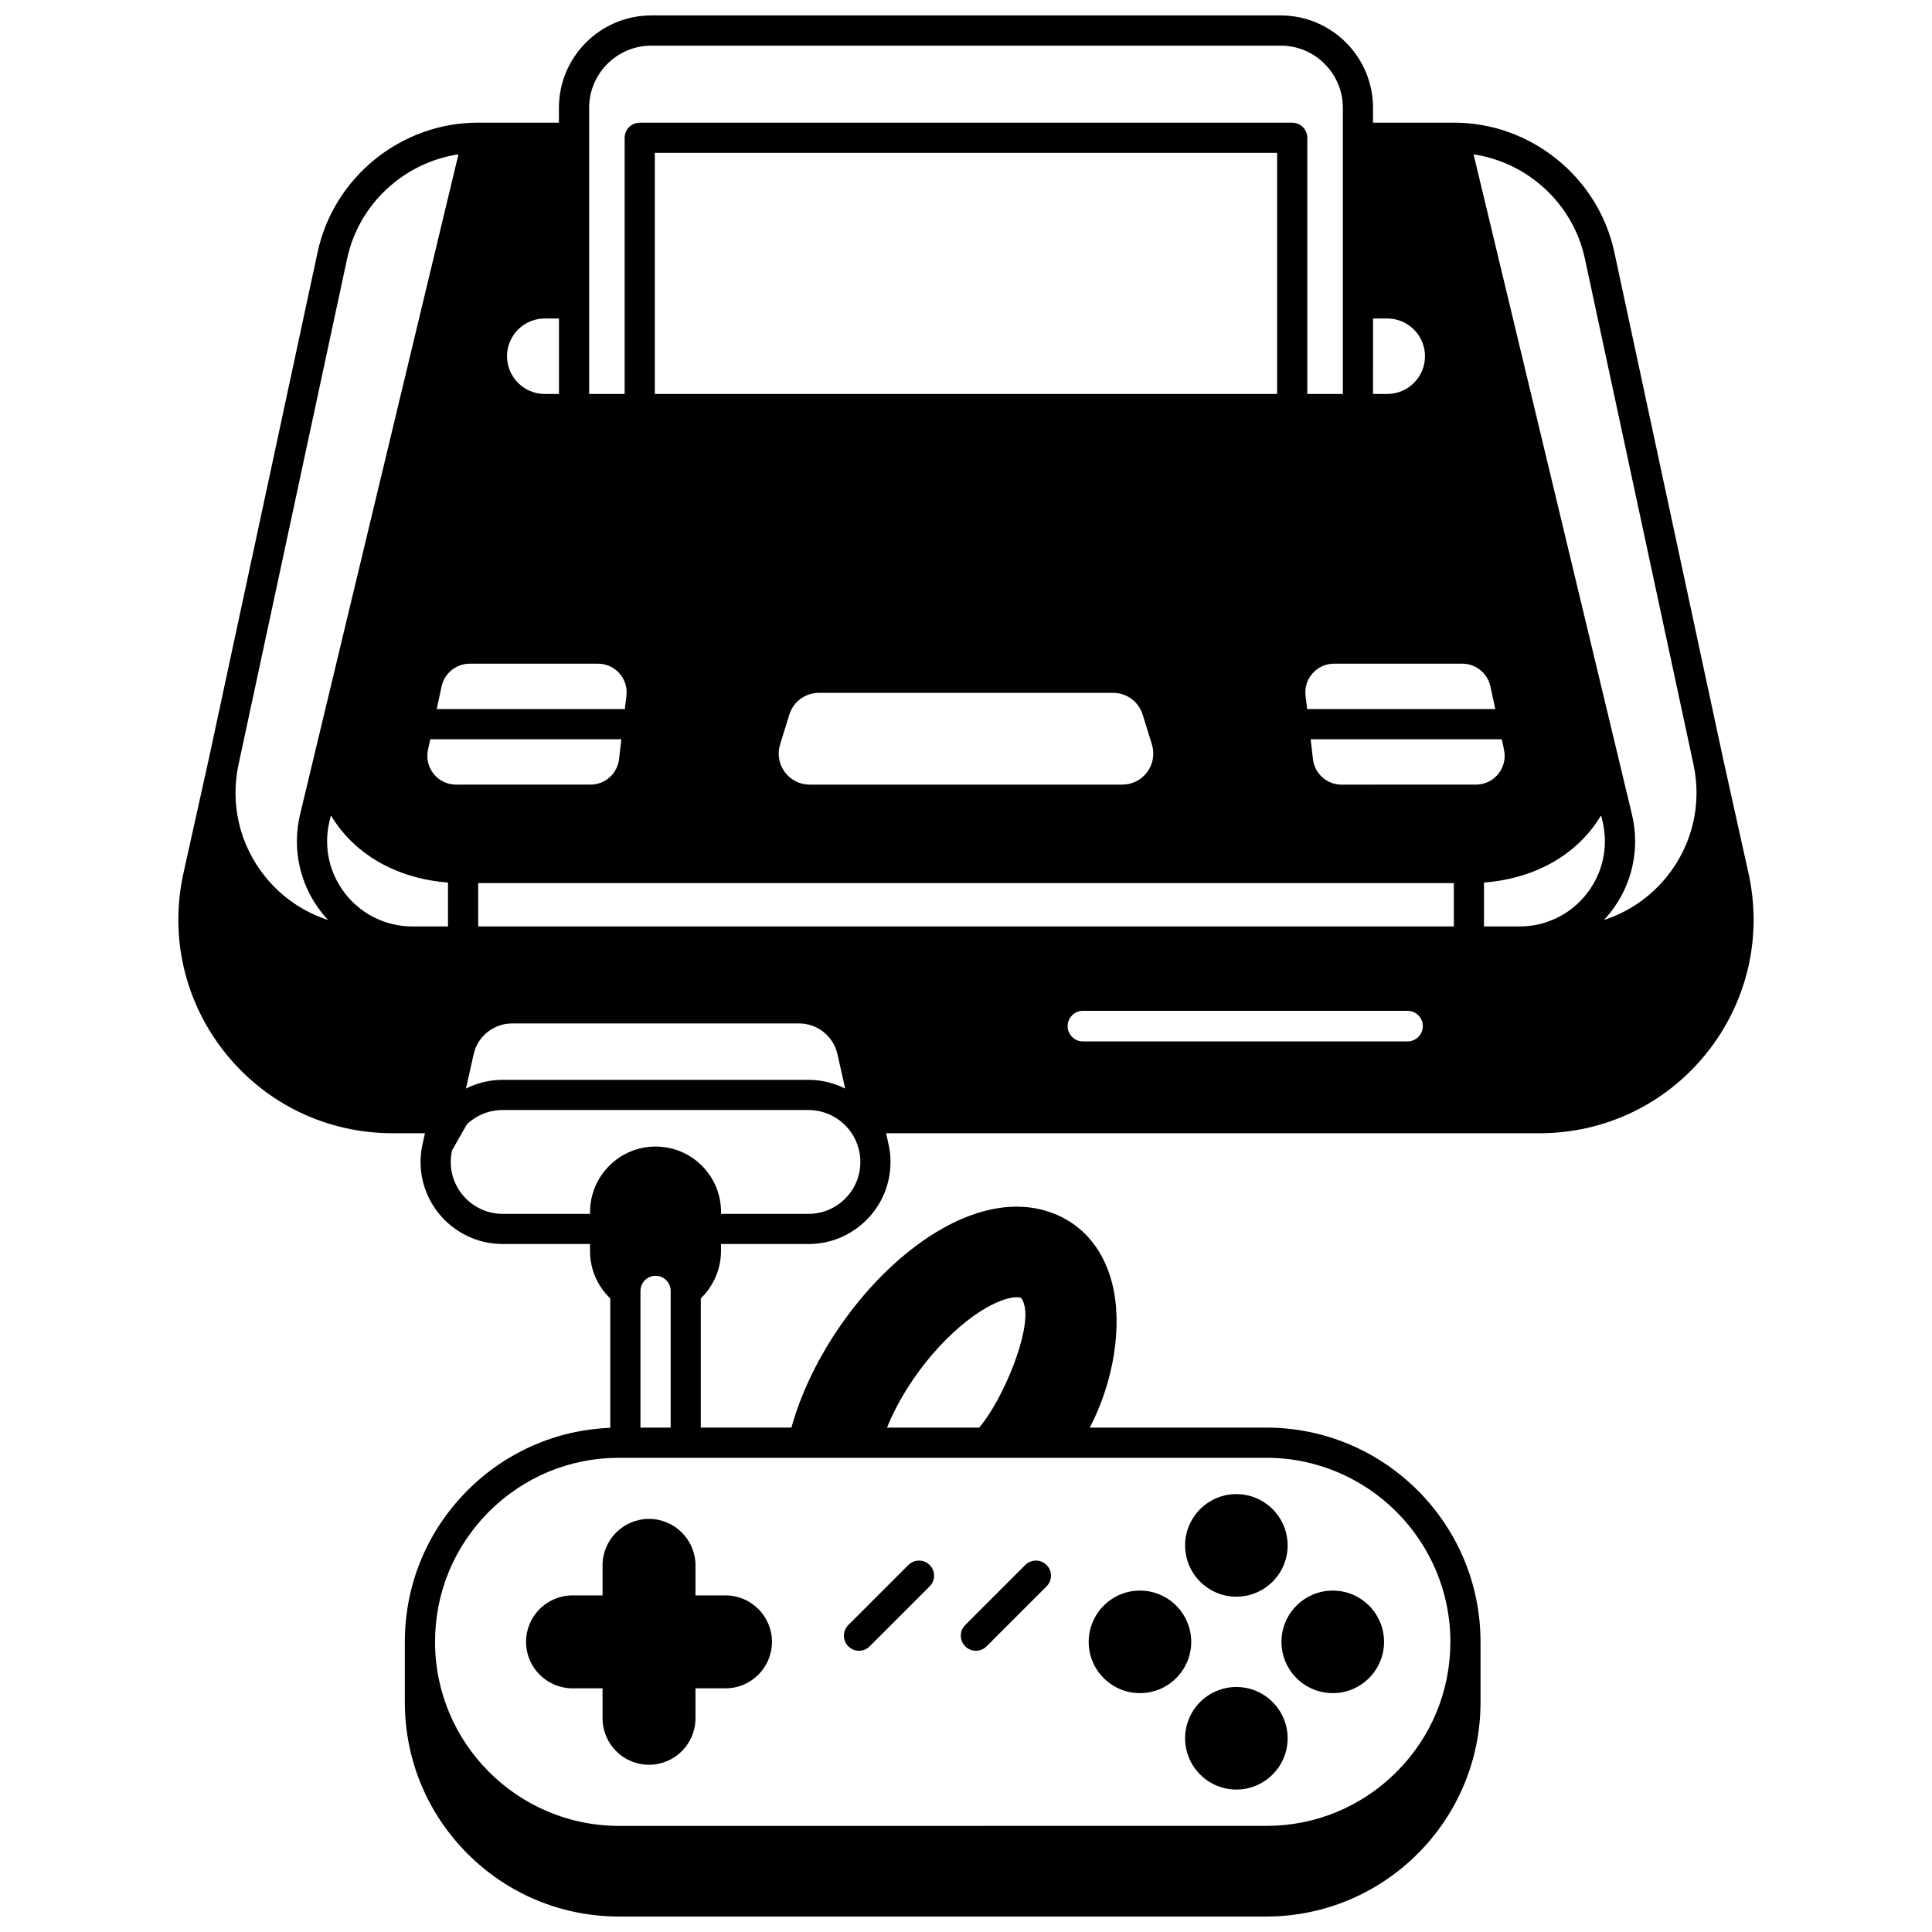 <?xml version="1.0" encoding="UTF-8"?>
<!-- Uploaded to: ICON Repo, www.iconrepo.com, Generator: ICON Repo Mixer Tools -->
<svg width="800px" height="800px" version="1.1" viewBox="144 144 512 512" xmlns="http://www.w3.org/2000/svg">
 <defs>
  <clipPath id="a">
   <path d="m191 148.09h418v503.81h-418z"/>
  </clipPath>
 </defs>
 <g clip-path="url(#a)">
  <path d="m607.36 375.36-6.75-30.434-28.789-134.08c-4.266-19.898-22.133-34.34-42.484-34.34h-21.473v-3.949c0-13.492-10.977-24.469-24.469-24.469h-166.8c-13.492 0-24.473 10.977-24.473 24.473v3.949l-21.473-0.004c-20.352 0-38.219 14.441-42.484 34.336l-28.789 134.08-6.75 30.43c-3.746 16.867 0.309 34.273 11.121 47.75 10.812 13.48 26.926 21.211 44.207 21.211h8.668l-0.484 2.164c-0.008 0.039-0.008 0.074-0.016 0.113-0.441 1.742-0.672 3.535-0.672 5.328 0 11.992 9.758 21.75 21.75 21.75h23.16v1.859c0 4.805 1.938 9.285 5.367 12.559v34.293c-14.281 0.574-27.633 6.398-37.816 16.57-10.719 10.73-16.625 24.992-16.625 40.152v16.023c0 15.152 5.902 29.41 16.625 40.145 10.734 10.727 24.992 16.629 40.145 16.629h171.52c31.309 0 56.777-25.465 56.777-56.77v-16.023c0-31.309-25.469-56.777-56.777-56.777h-46.77c6.34-12.18 8.781-27.039 5.914-38.277-2.508-9.809-8.793-16.633-17.688-19.211-2.406-0.703-4.965-1.062-7.602-1.062-6.269 0-12.93 1.973-19.797 5.859-17.785 10.094-34.059 31.637-39.902 52.688h-24.012v-34.25c3.383-3.258 5.356-7.809 5.356-12.539v-1.859h23.164c5.812 0 11.273-2.262 15.383-6.371 4.109-4.106 6.371-9.57 6.371-15.383 0-1.801-0.23-3.594-0.672-5.328-0.008-0.039-0.004-0.074-0.016-0.113l-0.484-2.164h173.22c17.277 0 33.391-7.731 44.207-21.211 10.809-13.477 14.859-30.883 11.113-47.746zm-38.68-13.734c1.629 6.777 0.086 13.805-4.227 19.277-4.316 5.477-10.789 8.617-17.762 8.617h-9.418v-11.637c13.84-1.062 24.992-7.652 31.035-17.812zm-47.621 54.312c0 1.078-0.422 2.094-1.199 2.867-0.754 0.762-1.77 1.18-2.852 1.18h-86.027c-2.231 0-4.047-1.816-4.047-4.047 0-1.086 0.422-2.106 1.195-2.879 0.754-0.762 1.77-1.18 2.852-1.18h86.027c2.234 0 4.051 1.82 4.051 4.059zm-211.05-87.551-0.414 3.523h-49.859l1.289-6.008c0.75-3.488 3.883-6.019 7.445-6.019h33.988c2.199 0 4.219 0.906 5.684 2.551 1.461 1.645 2.125 3.762 1.867 5.953zm-1.344 11.52-0.613 5.289c-0.453 3.84-3.703 6.734-7.562 6.734l-35.629 0.004c-2.309 0-4.469-1.031-5.922-2.828s-2.008-4.121-1.523-6.379l0.605-2.816zm42.074 1.344 2.438-7.856c1.074-3.461 4.234-5.785 7.867-5.785h38.945 0.02 38.945c3.633 0 6.793 2.324 7.867 5.785l2.438 7.859c0.785 2.527 0.336 5.199-1.23 7.332-1.566 2.129-3.981 3.348-6.629 3.348h-82.809c-2.644 0-5.062-1.219-6.629-3.348-1.562-2.133-2.008-4.801-1.223-7.336zm139.25-12.863c-0.258-2.191 0.406-4.309 1.871-5.953 1.461-1.645 3.481-2.551 5.684-2.551h33.988c3.566 0 6.695 2.531 7.445 6.019l1.289 6.008h-49.863zm52.594 14.336c0.484 2.258-0.07 4.582-1.523 6.379s-3.609 2.828-5.922 2.828l-35.625 0.004c-3.859 0-7.113-2.894-7.562-6.727l-0.613-5.297h50.648zm-271.86 35.309h258.56v11.484l-258.56 0.004zm237.15-149.63h3.758c4.824 0 8.965 3.445 9.844 8.199 0.105 0.578 0.16 1.191 0.16 1.828 0 5.5-4.488 9.977-10.008 9.977h-3.758zm-25.418 20.004h-164.92v-63.895h164.92zm-194.09 0c-2.973 0-5.773-1.312-7.68-3.598-1.906-2.289-2.691-5.281-2.156-8.215 0.422-2.289 1.645-4.379 3.43-5.871 1.805-1.496 4.078-2.32 6.406-2.32h3.769v20.004zm-57.047 113.22 0.371-1.555c6.043 10.156 17.195 16.75 31.035 17.812v11.637h-9.418c-6.973 0-13.445-3.141-17.762-8.617-4.312-5.473-5.856-12.496-4.227-19.277zm38.219 61.699c1.051-4.695 5.305-8.102 10.113-8.102h76.16c4.809 0 9.062 3.406 10.113 8.102l2.055 9.16c-2.953-1.48-6.262-2.316-9.727-2.316h-81.043c-3.434 0-6.738 0.812-9.727 2.312zm294.47-210.79 28.789 134.08c2.262 10.523-0.324 21.363-7.09 29.738-4.394 5.441-10.184 9.359-16.645 11.449 0.578-0.621 1.145-1.262 1.68-1.938 5.84-7.41 7.93-16.922 5.727-26.098l-3.547-14.793c0-0.008-0.004-0.012-0.004-0.02l-0.023-0.094c-0.004-0.008 0-0.016-0.004-0.023l-38.383-159.93c14.387 2.144 26.387 13.102 29.5 27.629zm-263.88-39.965c0-9.082 7.391-16.473 16.473-16.473l166.8-0.004c9.082 0 16.473 7.391 16.473 16.473v75.84h-9.426v-67.891c0-2.207-1.789-4-4-4h-172.91c-2.207 0-4 1.789-4 4v67.895h-9.406zm-64.133 39.961c3.113-14.527 15.117-25.48 29.5-27.629l-38.379 159.94c-0.004 0.008 0 0.016-0.004 0.023l-3.574 14.902c-2.203 9.176-0.117 18.688 5.727 26.098 0.531 0.676 1.098 1.316 1.68 1.938-6.461-2.086-12.25-6.008-16.645-11.449-6.766-8.375-9.352-19.215-7.09-29.738zm292.37 366.58c0 13.023-5.074 25.27-14.293 34.488-9.211 9.211-21.461 14.281-34.488 14.281l-171.52 0.004c-26.895 0-48.773-21.879-48.773-48.773 0-13.023 5.074-25.277 14.281-34.496 9.223-9.211 21.469-14.285 34.488-14.285h171.52c26.902 0 48.785 21.883 48.785 48.781zm-122.88-88.598c3.066-1.742 5.969-2.738 7.965-2.738 0.445 0 0.738 0.059 0.895 0.102 0.191 0.055 0.645 0.188 1.141 2.129 1.746 6.828-5.644 24.891-11.992 32.328h-24.43c5.867-14.387 17.23-26.605 26.422-31.82zm-91.75 31.82v-36.234c0-2.207 1.793-4 4-4s4 1.793 4 4v36.234zm54.242-60.676c-2.598 2.598-6.051 4.027-9.727 4.027h-23.164v-0.48c0-4.625-1.801-8.98-5.078-12.273-3.273-3.277-7.637-5.082-12.273-5.082-9.574 0-17.363 7.785-17.363 17.352v0.48l-23.164 0.004c-7.586 0-13.754-6.172-13.754-13.754 0-1.035 0.117-2.066 0.352-3.074 1.508-2.672 3.359-5.938 3.941-6.91 2.57-2.441 5.918-3.781 9.465-3.781h81.039c6.231 0 11.695 4.203 13.289 10.23 0.309 1.152 0.465 2.34 0.465 3.535 0 3.676-1.43 7.129-4.027 9.727z"/>
 </g>
 <path d="m303.68 558.84v7.957h-7.957c-6.789 0-12.316 5.523-12.316 12.312s5.523 12.316 12.316 12.316h7.957v7.945c0 6.789 5.523 12.312 12.312 12.312 6.789 0 12.316-5.523 12.316-12.312v-7.945h7.957c6.789 0 12.316-5.523 12.316-12.316 0-6.789-5.523-12.312-12.316-12.312h-7.957v-7.957c0-6.789-5.523-12.316-12.316-12.316-6.789 0-12.312 5.523-12.312 12.316z"/>
 <path d="m497.2 592.7c7.488 0 13.586-6.094 13.586-13.586 0-7.496-6.094-13.594-13.586-13.594-7.496 0-13.598 6.098-13.598 13.594 0 7.492 6.102 13.586 13.598 13.586z"/>
 <path d="m446.1 592.7c7.488 0 13.586-6.094 13.586-13.586 0-7.496-6.094-13.594-13.586-13.594-7.488 0-13.586 6.098-13.586 13.594 0 7.492 6.094 13.586 13.586 13.586z"/>
 <path d="m471.65 591.07c-7.488 0-13.586 6.094-13.586 13.586 0 7.496 6.094 13.594 13.586 13.594 7.488 0 13.586-6.098 13.586-13.594-0.004-7.492-6.098-13.586-13.586-13.586z"/>
 <path d="m471.65 567.14c7.488 0 13.586-6.094 13.586-13.586 0-7.496-6.094-13.598-13.586-13.598-7.488 0-13.586 6.102-13.586 13.598 0 7.492 6.094 13.586 13.586 13.586z"/>
 <path d="m371.64 581.47c1.023 0 2.047-0.391 2.828-1.172l15.902-15.902c1.562-1.562 1.562-4.094 0-5.652-1.559-1.562-4.094-1.562-5.652 0l-15.902 15.902c-1.562 1.562-1.562 4.094 0 5.652 0.777 0.781 1.801 1.172 2.824 1.172z"/>
 <path d="m402.62 581.47c1.023 0 2.047-0.391 2.828-1.172l15.902-15.902c1.562-1.562 1.562-4.094 0-5.652-1.559-1.562-4.094-1.562-5.652 0l-15.902 15.902c-1.562 1.562-1.562 4.094 0 5.652 0.777 0.781 1.801 1.172 2.824 1.172z"/>
</svg>